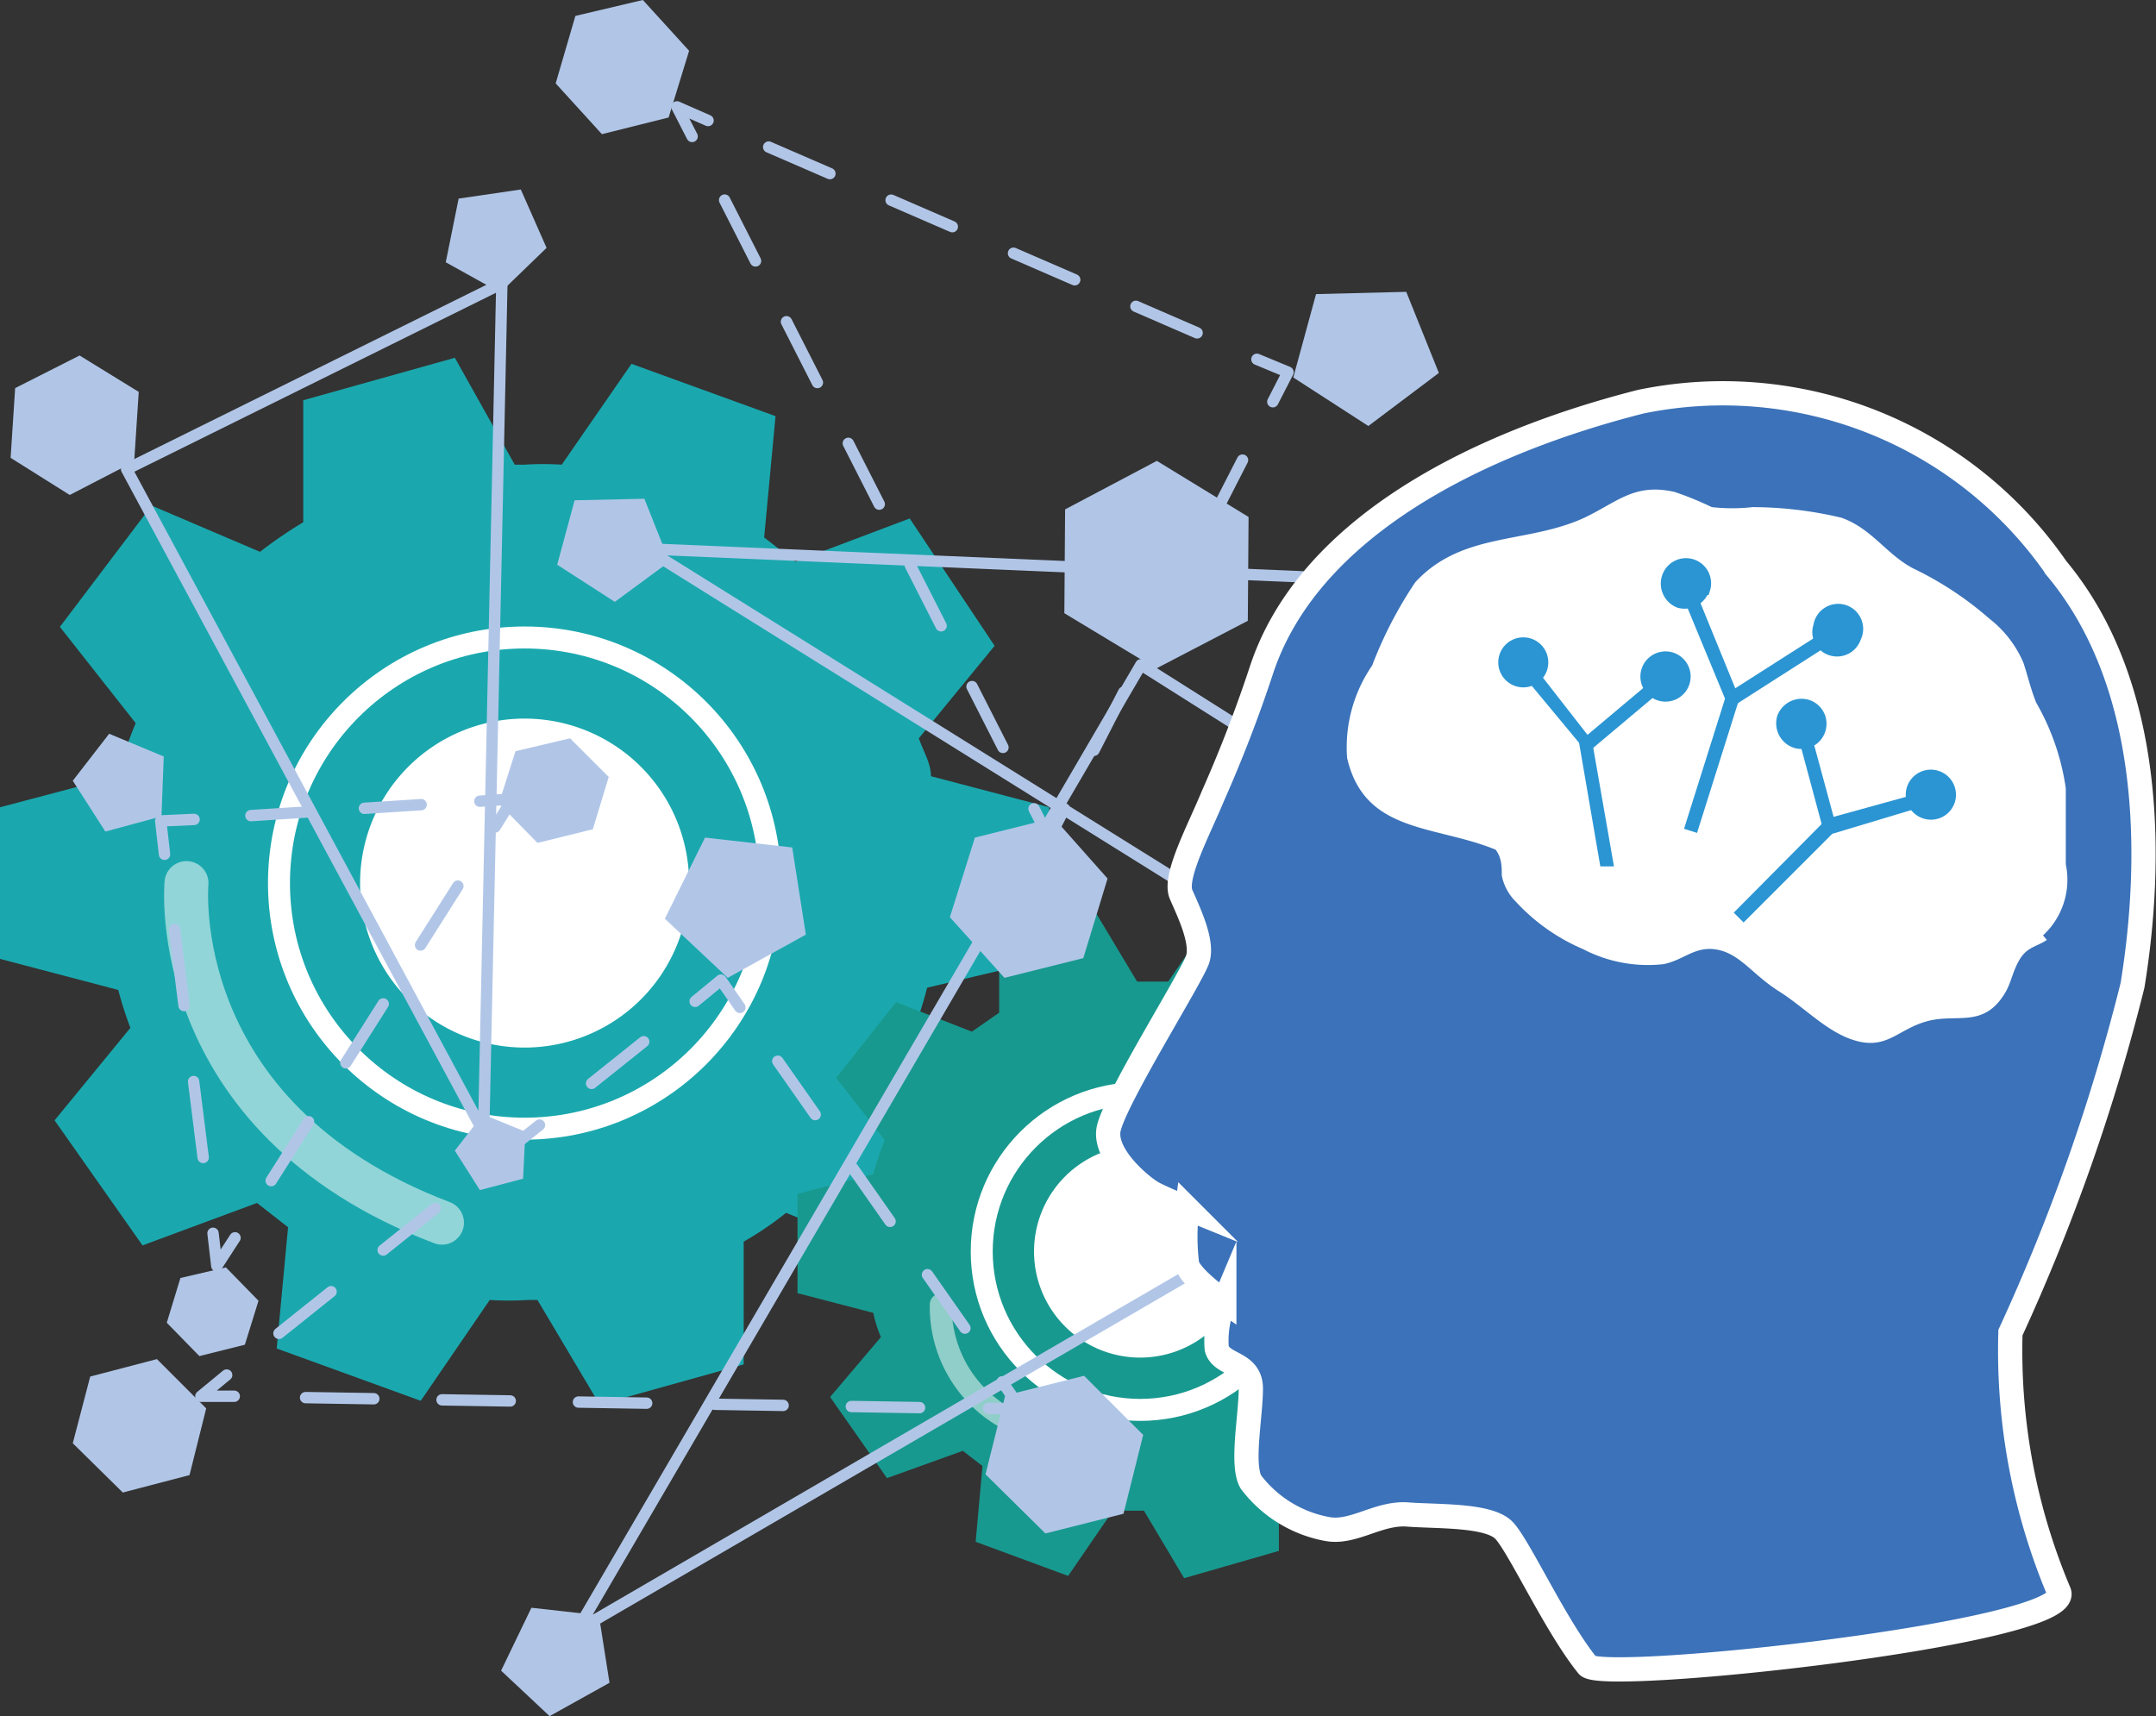 <svg xmlns="http://www.w3.org/2000/svg" xmlns:xlink="http://www.w3.org/1999/xlink" viewBox="0 0 28.44 22.64"><rect x="0" y="0" width="28.44" height="22.64" fill="#333333" stroke="none"/><defs><style>.cls-1,.cls-11,.cls-13,.cls-14,.cls-15,.cls-16,.cls-17,.cls-18,.cls-19,.cls-21,.cls-23,.cls-4,.cls-9{fill:none;}.cls-2{opacity:0.33;}.cls-3{fill:#1aa8ae;}.cls-11,.cls-21,.cls-4,.cls-9{stroke:#fff;}.cls-21,.cls-23,.cls-4{stroke-miterlimit:10;}.cls-11,.cls-4{stroke-width:0.29px;}.cls-5{fill:#fff;}.cls-6{fill:#18998f;}.cls-7{opacity:0.52;}.cls-8{clip-path:url(#clip-path);}.cls-11,.cls-13,.cls-14,.cls-15,.cls-16,.cls-17,.cls-18,.cls-19,.cls-9{stroke-linecap:round;stroke-linejoin:round;}.cls-9{stroke-width:0.58px;}.cls-10{clip-path:url(#clip-path-2);}.cls-12{fill:#b1c6e7;}.cls-13,.cls-14,.cls-15,.cls-16,.cls-17,.cls-18,.cls-19{stroke:#b1c6e7;stroke-width:0.15px;}.cls-14{stroke-dasharray:0.88 0.88;}.cls-15{stroke-dasharray:0.86 0.86;}.cls-16{stroke-dasharray:0.9 0.9;}.cls-17{stroke-dasharray:1.01 1.01;}.cls-18{stroke-dasharray:0.75 0.75;}.cls-19{stroke-dasharray:0.92 0.92;}.cls-20{fill:#3b72b9;}.cls-21{stroke-width:0.32px;}.cls-22{fill:#2b95d3;}.cls-23{stroke:#2b95d3;stroke-width:0.16px;}</style><clipPath id="clip-path"><rect class="cls-1" x="2.16" y="11.36" width="3.96" height="5.07"/></clipPath><clipPath id="clip-path-2"><rect class="cls-1" x="12.26" y="17.06" width="1.53" height="1.94"/></clipPath></defs><title>img_kashika_02_3</title><g id="レイヤー_2" data-name="レイヤー 2"><g id="レイヤー_1-2" data-name="レイヤー 1"><path class="cls-3" d="M13.84,12.65v-2l-1.56-.41c0-.17-.1-.33-.16-.5l1-1.22L12,6.84l-1.51.57-.41-.32.15-1.6L8.33,4.8,7.41,6.13a4,4,0,0,0-.49,0H6.79L6,4.72,4,5.28l0,1.61a5.72,5.72,0,0,0-.57.39L2,6.67.79,8.27l1,1.27a5.78,5.78,0,0,0-.24.7L0,10.65v2l1.56.41a4.83,4.83,0,0,0,.16.5l-1,1.22,1.16,1.65,1.51-.56.41.32-.15,1.6,1.9.69.91-1.33a4.18,4.18,0,0,0,.5,0h.13l.82,1.38L9.81,18l0-1.62a4.24,4.24,0,0,0,.56-.38l1.49.61L13,15l-1-1.27a5.73,5.73,0,0,0,.23-.7Z"/><path class="cls-3" d="M10.16,11.65A3.25,3.25,0,1,1,6.92,8.41a3.24,3.24,0,0,1,3.24,3.24"/><circle class="cls-4" cx="6.92" cy="11.65" r="3.24"/><path class="cls-5" d="M9.09,11.65A2.17,2.17,0,1,1,6.91,9.48a2.17,2.17,0,0,1,2.18,2.17"/><path class="cls-6" d="M19.51,17.16V15.85l-1-.26a3,3,0,0,0-.1-.32l.67-.79-.75-1.07-1,.36-.27-.2.1-1L16,12.09l-.59.86-.32,0H15L14.43,12l-1.25.36,0,1-.36.25-1-.39-.79,1,.64.82a4,4,0,0,0-.15.45l-1,.26v1.31l1,.26a1.7,1.7,0,0,0,.1.32l-.67.79.75,1.07,1-.36.26.2-.09,1,1.22.45.59-.86.32,0h.09l.53.89,1.25-.36,0-1,.37-.25.95.4.79-1-.64-.82a3,3,0,0,0,.15-.45Z"/><path class="cls-6" d="M17.14,16.51A2.1,2.1,0,1,1,15,14.42a2.09,2.09,0,0,1,2.1,2.09"/><circle class="cls-4" cx="15.04" cy="16.51" r="2.09"/><path class="cls-5" d="M16.44,16.51a1.4,1.4,0,1,1-1.4-1.4,1.4,1.4,0,0,1,1.4,1.4"/><g class="cls-7"><g class="cls-8"><path class="cls-9" d="M2.46,11.65s-.29,3.09,3.37,4.48"/></g></g><g class="cls-7"><g class="cls-10"><path class="cls-11" d="M12.41,17.21a1.68,1.68,0,0,0,1.23,1.65"/></g></g><polygon class="cls-12" points="0.96 19.04 1.19 18.16 2.07 17.93 2.72 18.58 2.5 19.46 1.62 19.69 0.96 19.04"/><polygon class="cls-12" points="8.77 12.12 9.3 11.05 10.45 11.18 10.63 12.33 9.6 12.9 8.77 12.12"/><polygon class="cls-12" points="13 19.45 13.26 18.41 14.3 18.15 15.08 18.93 14.82 19.97 13.79 20.23 13 19.45"/><polyline class="cls-13" points="3.09 18.42 2.65 18.42 2.99 18.14"/><line class="cls-14" x1="3.68" y1="17.59" x2="8.82" y2="13.48"/><polyline class="cls-13" points="9.17 13.21 9.51 12.93 9.76 13.29"/><line class="cls-15" x1="10.26" y1="14" x2="12.98" y2="17.88"/><polyline class="cls-13" points="13.22 18.23 13.47 18.59 13.04 18.58"/><line class="cls-16" x1="12.13" y1="18.57" x2="3.54" y2="18.43"/><polygon class="cls-13" points="7.61 21.51 15.05 8.77 21.98 13.15 7.61 21.51"/><polygon class="cls-12" points="21.76 11.99 22.96 11.55 23.75 12.51 23.04 13.53 21.82 13.21 21.76 11.99"/><polygon class="cls-12" points="14.04 8.09 14.05 6.72 15.26 6.08 16.47 6.82 16.46 8.19 15.25 8.82 14.04 8.09"/><polygon class="cls-12" points="6.61 22.04 7.01 21.21 7.9 21.31 8.04 22.2 7.25 22.64 6.61 22.04"/><polygon class="cls-12" points="7.59 0.21 8.48 0 9.09 0.67 8.82 1.55 7.94 1.77 7.33 1.1 7.59 0.21"/><polygon class="cls-12" points="17.36 3.88 18.55 3.85 18.98 4.92 18.05 5.62 17.06 4.98 17.36 3.88"/><polygon class="cls-12" points="12.86 11.05 13.9 10.79 14.61 11.59 14.29 12.64 13.25 12.9 12.53 12.1 12.86 11.05"/><polyline class="cls-13" points="9.13 1.8 8.93 1.41 9.34 1.59"/><line class="cls-14" x1="10.14" y1="1.94" x2="16.18" y2="4.56"/><polyline class="cls-13" points="16.58 4.74 16.99 4.91 16.79 5.3"/><line class="cls-15" x1="16.39" y1="6.07" x2="14.23" y2="10.29"/><polyline class="cls-13" points="14.04 10.67 13.84 11.06 13.64 10.67"/><line class="cls-16" x1="13.23" y1="9.86" x2="9.34" y2="2.21"/><polygon class="cls-13" points="8.52 7.24 23.26 7.87 22.63 16.04 8.52 7.24"/><polygon class="cls-12" points="23.55 15.3 24.49 16.15 24.02 17.3 22.78 17.15 22.5 15.92 23.55 15.3"/><polygon class="cls-12" points="23.39 6.65 24.6 6.02 25.73 6.79 25.65 8.21 24.43 8.84 23.3 8.06 23.39 6.65"/><polygon class="cls-12" points="7.58 6.6 8.5 6.58 8.83 7.41 8.11 7.94 7.35 7.45 7.58 6.6"/><polygon class="cls-12" points="2.63 17.89 2.2 17.45 2.38 16.86 2.98 16.72 3.41 17.16 3.23 17.74 2.63 17.89"/><polygon class="cls-12" points="1.39 10.97 0.96 10.3 1.44 9.68 2.16 9.98 2.13 10.77 1.39 10.97"/><polygon class="cls-12" points="7.09 11.12 6.58 10.6 6.8 9.91 7.52 9.74 8.03 10.25 7.82 10.94 7.09 11.12"/><polyline class="cls-13" points="3.1 16.33 2.86 16.7 2.81 16.27"/><line class="cls-17" x1="2.68" y1="15.27" x2="2.24" y2="11.77"/><polyline class="cls-13" points="2.17 11.27 2.12 10.83 2.56 10.81"/><line class="cls-18" x1="3.31" y1="10.76" x2="5.95" y2="10.59"/><polyline class="cls-13" points="6.33 10.57 6.76 10.54 6.53 10.91"/><line class="cls-19" x1="6.04" y1="11.69" x2="3.34" y2="15.95"/><polygon class="cls-13" points="6.38 14.94 1.67 6.19 6.62 3.74 6.38 14.94"/><polygon class="cls-12" points="5.88 3.46 6.05 2.62 6.87 2.5 7.21 3.27 6.6 3.86 5.88 3.46"/><polygon class="cls-12" points="0.92 6.53 0.14 6.04 0.2 5.12 1.05 4.69 1.83 5.17 1.77 6.09 0.92 6.53"/><polygon class="cls-12" points="6.33 15.7 6 15.18 6.37 14.7 6.93 14.93 6.9 15.55 6.33 15.7"/><path class="cls-20" d="M27.16,21a8.18,8.18,0,0,1-.64-3.42A25.92,25.92,0,0,0,28.13,13c.26-1.59.3-3.94-1-5.5a5.35,5.35,0,0,0-5.49-2.2c-2.28.58-4.4,1.72-5,3.54A18,18,0,0,1,16,10.5c-.19.46-.52,1.07-.42,1.3s.29.62.22.85-1.14,1.92-1.18,2.27.46.75.59.82.45.2.45.2a3,3,0,0,0,0,.75c.07.19.49.48.49.48a1.33,1.33,0,0,0-.1.62c.06.23.45.17.45.53s-.13,1,0,1.23a1.63,1.63,0,0,0,1,.62c.35.07.68-.22,1.07-.19s1.07,0,1.27.21.68,1.26,1.1,1.78c.2.25,6.52-.43,6.28-1"/><path class="cls-21" d="M27.16,21a8.18,8.18,0,0,1-.64-3.42A25.92,25.92,0,0,0,28.13,13c.26-1.59.3-3.94-1-5.5a5.35,5.35,0,0,0-5.49-2.2c-2.28.58-4.4,1.72-5,3.54A18,18,0,0,1,16,10.5c-.19.46-.52,1.07-.42,1.3s.29.62.22.85-1.14,1.92-1.18,2.27.46.75.59.82.45.2.45.2a3,3,0,0,0,0,.75c.07.19.49.48.49.48a1.33,1.33,0,0,0-.1.62c.06.23.45.17.45.53s-.13,1,0,1.23a1.63,1.63,0,0,0,1,.62c.35.07.68-.22,1.07-.19s1.07,0,1.27.21.68,1.26,1.1,1.78C21.08,22.22,27.4,21.54,27.16,21Z"/><path class="cls-5" d="M27,12.4c-.13.09-.26.09-.36.26s-.11.32-.21.47c-.28.43-.62.24-1,.34s-.52.36-.91.27-.7-.44-1.05-.66-.51-.49-.81-.55-.45.14-.72.19a1.85,1.85,0,0,1-1.06-.2A2.57,2.57,0,0,1,20,11.9a.67.67,0,0,1-.19-.35c0-.12,0-.23-.08-.34C18.93,10.88,18,11,17.77,10a1.9,1.9,0,0,1,.33-1.22,5.44,5.44,0,0,1,.57-1.1c.62-.67,1.47-.5,2.23-.85.44-.21.66-.46,1.19-.34a4.19,4.19,0,0,1,.49.2,2.41,2.41,0,0,0,.54,0,5.13,5.13,0,0,1,1.17.14c.4.14.6.49.95.67a4.44,4.44,0,0,1,1,.66,1.47,1.47,0,0,1,.45.58c.06.18.1.36.17.53a3.16,3.16,0,0,1,.39,1.13c0,.34,0,.7,0,1a1,1,0,0,1-.3.94"/><path class="cls-22" d="M20,8.8l.83,1s.28,1.63.28,1.63l.18,0L21,9.77l-.85-1.09Z"/><rect class="cls-22" x="20.78" y="9.29" width="1.34" height="0.18" transform="translate(-1.01 16.01) rotate(-40.05)"/><path class="cls-22" d="M20.33,8.82a.25.25,0,1,1-.16-.32.25.25,0,0,1,.16.32"/><path class="cls-23" d="M20.33,8.82a.25.25,0,1,1-.16-.32A.25.25,0,0,1,20.33,8.82Z"/><path class="cls-22" d="M22.21,9a.25.25,0,0,1-.48-.15.25.25,0,1,1,.48.15"/><path class="cls-23" d="M22.21,9a.25.25,0,0,1-.48-.15.25.25,0,1,1,.48.15Z"/><path class="cls-22" d="M24.1,10.8h0l-1.23,1.24.13.13L24.17,11l1.33-.4-.06-.17Z"/><polygon class="cls-22" points="23.68 9.57 24.04 10.91 24.21 10.86 23.85 9.53 23.68 9.57"/><path class="cls-22" d="M24,9.63a.25.25,0,0,1-.31.16.26.26,0,0,1-.17-.32.26.26,0,0,1,.32-.16.25.25,0,0,1,.16.32"/><path class="cls-23" d="M24,9.63a.25.25,0,0,1-.31.16.26.26,0,0,1-.17-.32.26.26,0,0,1,.32-.16A.25.25,0,0,1,24,9.63Z"/><path class="cls-22" d="M25.71,10.56a.25.25,0,0,1-.32.16.25.25,0,0,1-.16-.31.25.25,0,1,1,.48.15"/><path class="cls-23" d="M25.71,10.56a.25.25,0,0,1-.32.16.25.25,0,0,1-.16-.31.25.25,0,1,1,.48.15Z"/><rect class="cls-22" x="21.66" y="10" width="1.83" height="0.18" transform="translate(6.17 28.59) rotate(-72.52)"/><path class="cls-22" d="M22.14,7.73l.67,1.62,1.47-.94-.09-.16-1.3.83-.58-1.42Z"/><path class="cls-22" d="M22.47,7.77a.26.26,0,0,1-.32.17A.26.26,0,0,1,22,7.62a.25.25,0,0,1,.48.15"/><path class="cls-23" d="M22.47,7.77a.26.26,0,0,1-.32.17A.26.26,0,0,1,22,7.62a.25.25,0,0,1,.48.15Z"/><path class="cls-22" d="M24.47,8.41a.25.25,0,0,1-.31.16A.24.24,0,0,1,24,8.26a.25.25,0,1,1,.47.15"/><path class="cls-23" d="M24.47,8.41a.25.25,0,0,1-.31.16A.24.24,0,0,1,24,8.26a.25.25,0,1,1,.47.15Z"/></g></g></svg>